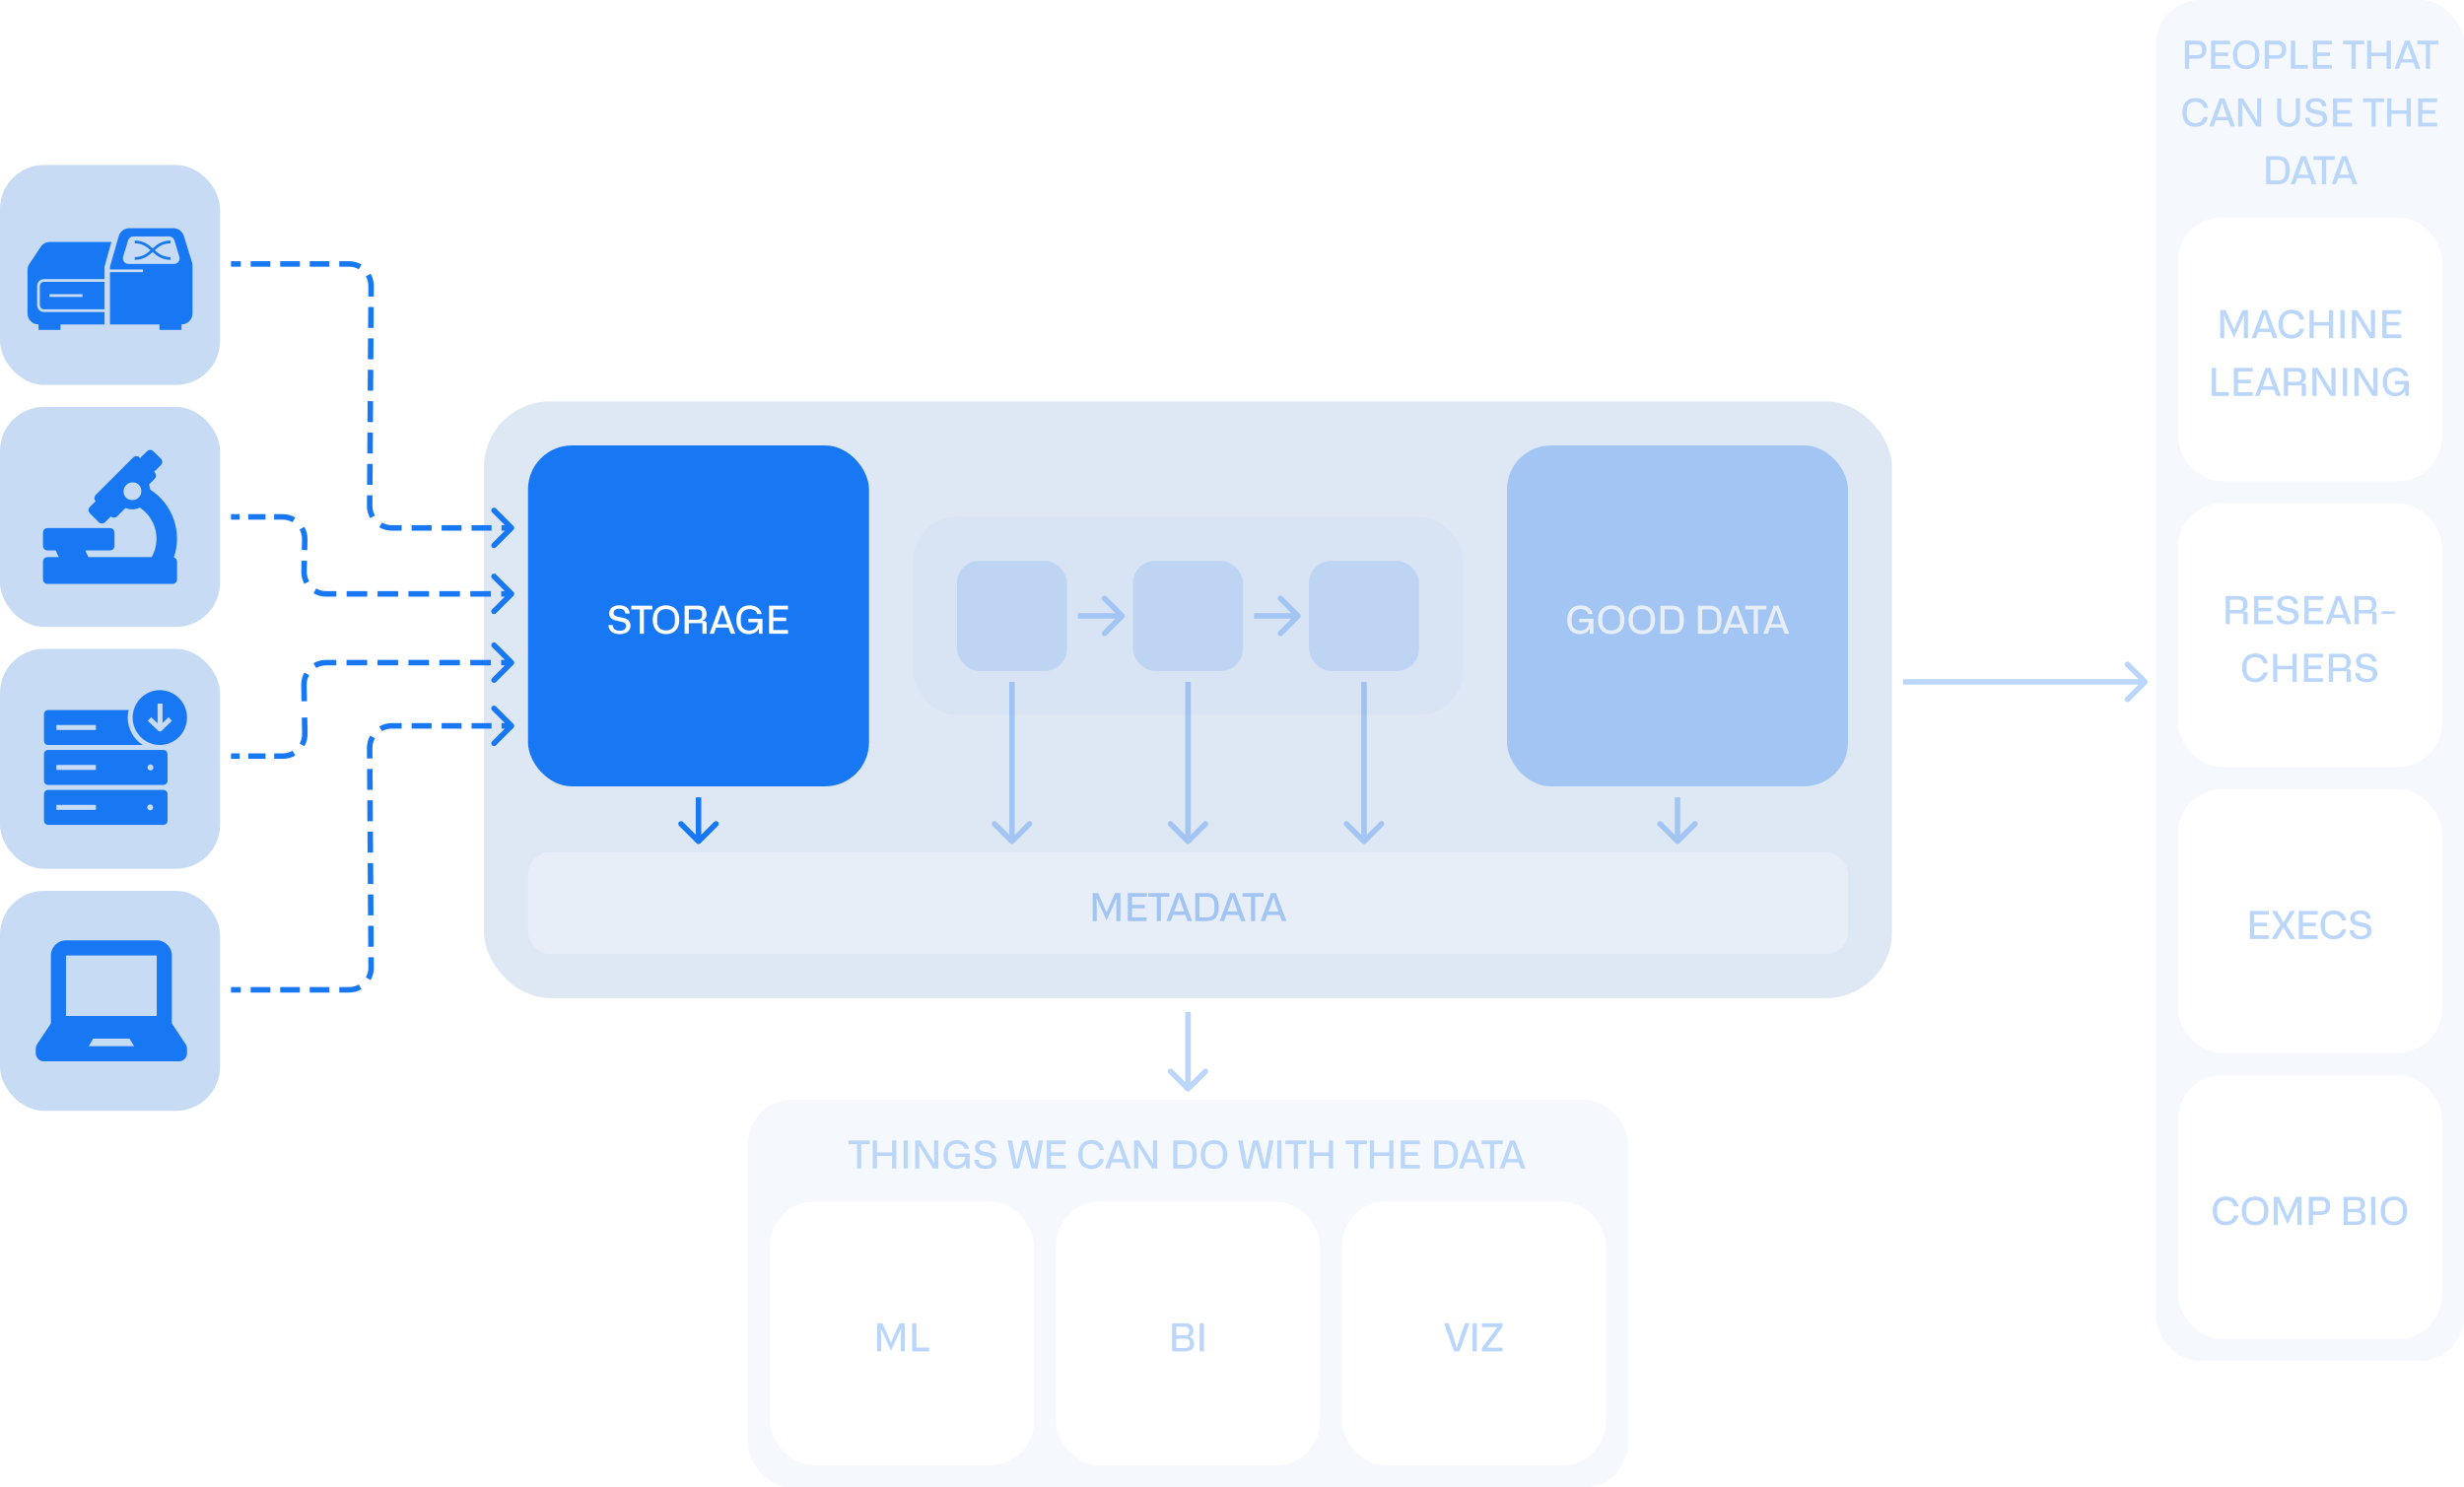 <svg width="896" height="541" viewBox="0 0 896 541" fill="none" xmlns="http://www.w3.org/2000/svg">
<rect width="896" height="541" fill="white"/>
<rect x="176" y="146" width="512" height="217" rx="24" fill="#DEE7F4"/>
<rect x="192" y="162" width="124" height="124" rx="16" fill="#1877F2"/>
<path d="M222.838 227.336C222.88 228.722 223.888 229.408 225.386 229.408C226.772 229.408 227.668 228.778 227.668 227.686C227.668 226.496 226.604 226.286 226.142 226.174L224.392 225.782C223.482 225.586 221.522 225.166 221.522 223.08C221.522 221.26 222.992 220.154 225.19 220.154C227.402 220.154 228.914 221.26 228.956 223.136H227.388C227.318 221.974 226.464 221.386 225.176 221.386C223.86 221.386 223.118 221.988 223.118 222.884C223.118 223.962 224.224 224.2 224.84 224.34L226.688 224.732C228.55 225.138 229.278 226.174 229.278 227.518C229.278 229.52 227.682 230.64 225.316 230.64C222.628 230.64 221.256 229.156 221.27 227.336H222.838ZM237.229 220.294V221.652H234.149V230.5H232.637V221.652H229.557V220.294H237.229ZM237.361 225.418C237.361 222.114 239.181 220.168 242.191 220.168C245.201 220.168 247.007 222.114 247.007 225.418C247.007 228.694 245.229 230.64 242.191 230.64C239.153 230.64 237.361 228.694 237.361 225.418ZM238.971 226.118C238.971 228.134 240.259 229.282 242.191 229.282C244.249 229.282 245.411 228.008 245.411 226.118V224.676C245.411 222.66 244.109 221.526 242.191 221.526C240.133 221.526 238.971 222.786 238.971 224.676V226.118ZM248.945 230.5V220.294H253.929C255.959 220.294 256.925 221.484 256.925 223.318C256.925 224.55 256.323 225.432 255.427 225.754V225.852H255.945C256.715 225.852 256.953 226.286 256.953 226.944V230.5H255.413V226.65H250.471V230.5H248.945ZM250.471 225.376H253.593C254.699 225.376 255.301 224.788 255.301 223.92V223.066C255.301 222.086 254.629 221.624 253.593 221.624H250.471V225.376ZM265.749 230.5L264.937 228.26H260.415L259.603 230.5H258.021L261.801 220.294H263.565L267.401 230.5H265.749ZM260.863 227.028H264.489L263.915 225.432L262.739 221.862H262.669L261.451 225.432L260.863 227.028ZM267.768 225.488C267.768 222.016 269.77 220.168 272.584 220.168C274.894 220.168 276.644 221.442 276.966 223.332H275.384C275.132 222.24 274.054 221.526 272.626 221.526C270.708 221.526 269.378 222.772 269.378 224.676V226.272C269.378 228.064 270.61 229.338 272.486 229.338C274.264 229.338 275.524 228.148 275.566 226.314H272.122V225.04H277.26V230.5H276.014L275.874 228.82H275.776C275.076 230.052 273.76 230.64 272.248 230.64C269.42 230.64 267.768 228.638 267.768 225.488ZM279.666 230.5V220.294H286.554V221.652H281.192V224.592H285.882V225.88H281.192V229.142H286.554V230.5H279.666Z" fill="white"/>
<g opacity="0.3">
<rect x="332" y="188" width="200" height="72" rx="16" fill="#C8DBF4"/>
<rect x="348" y="204" width="40" height="40" rx="8" fill="#70A9F3"/>
<path d="M408.707 224.707C409.098 224.317 409.098 223.683 408.707 223.293L402.343 216.929C401.953 216.538 401.319 216.538 400.929 216.929C400.538 217.319 400.538 217.953 400.929 218.343L406.586 224L400.929 229.657C400.538 230.047 400.538 230.681 400.929 231.071C401.319 231.462 401.953 231.462 402.343 231.071L408.707 224.707ZM392 224L392 225L408 225L408 224L408 223L392 223L392 224Z" fill="#1877F2"/>
<rect x="412" y="204" width="40" height="40" rx="8" fill="#70A9F3"/>
<path d="M472.707 224.707C473.098 224.317 473.098 223.683 472.707 223.293L466.343 216.929C465.953 216.538 465.319 216.538 464.929 216.929C464.538 217.319 464.538 217.953 464.929 218.343L470.586 224L464.929 229.657C464.538 230.047 464.538 230.681 464.929 231.071C465.319 231.462 465.953 231.462 466.343 231.071L472.707 224.707ZM456 224L456 225L472 225L472 224L472 223L456 223L456 224Z" fill="#1877F2"/>
<rect x="476" y="204" width="40" height="40" rx="8" fill="#70A9F3"/>
</g>
<g opacity="0.3">
<rect x="548" y="162" width="124" height="124" rx="16" fill="#1877F2"/>
<path d="M569.928 225.488C569.928 222.016 571.93 220.168 574.744 220.168C577.054 220.168 578.804 221.442 579.126 223.332H577.544C577.292 222.24 576.214 221.526 574.786 221.526C572.868 221.526 571.538 222.772 571.538 224.676V226.272C571.538 228.064 572.77 229.338 574.646 229.338C576.424 229.338 577.684 228.148 577.726 226.314H574.282V225.04H579.42V230.5H578.174L578.034 228.82H577.936C577.236 230.052 575.92 230.64 574.408 230.64C571.58 230.64 569.928 228.638 569.928 225.488ZM581.084 225.418C581.084 222.114 582.904 220.168 585.914 220.168C588.924 220.168 590.73 222.114 590.73 225.418C590.73 228.694 588.952 230.64 585.914 230.64C582.876 230.64 581.084 228.694 581.084 225.418ZM582.694 226.118C582.694 228.134 583.982 229.282 585.914 229.282C587.972 229.282 589.134 228.008 589.134 226.118V224.676C589.134 222.66 587.832 221.526 585.914 221.526C583.856 221.526 582.694 222.786 582.694 224.676V226.118ZM592.199 225.418C592.199 222.114 594.019 220.168 597.029 220.168C600.039 220.168 601.845 222.114 601.845 225.418C601.845 228.694 600.067 230.64 597.029 230.64C593.991 230.64 592.199 228.694 592.199 225.418ZM593.809 226.118C593.809 228.134 595.097 229.282 597.029 229.282C599.087 229.282 600.249 228.008 600.249 226.118V224.676C600.249 222.66 598.947 221.526 597.029 221.526C594.971 221.526 593.809 222.786 593.809 224.676V226.118ZM603.783 230.5V220.294H607.983C611.147 220.294 612.337 222.17 612.337 225.404C612.337 228.694 611.077 230.5 607.983 230.5H603.783ZM605.309 229.142H607.955C609.887 229.142 610.741 228.274 610.741 226.258V224.55C610.741 222.422 609.747 221.652 607.955 221.652H605.309V229.142ZM617.441 230.5V220.294H621.641C624.805 220.294 625.995 222.17 625.995 225.404C625.995 228.694 624.735 230.5 621.641 230.5H617.441ZM618.967 229.142H621.613C623.545 229.142 624.399 228.274 624.399 226.258V224.55C624.399 222.422 623.405 221.652 621.613 221.652H618.967V229.142ZM634.081 230.5L633.269 228.26H628.747L627.935 230.5H626.353L630.133 220.294H631.897L635.733 230.5H634.081ZM629.195 227.028H632.821L632.247 225.432L631.071 221.862H631.001L629.783 225.432L629.195 227.028ZM642.324 220.294V221.652H639.244V230.5H637.732V221.652H634.652V220.294H642.324ZM648.956 230.5L648.144 228.26H643.622L642.81 230.5H641.228L645.008 220.294H646.772L650.608 230.5H648.956ZM644.07 227.028H647.696L647.122 225.432L645.946 221.862H645.876L644.658 225.432L644.07 227.028Z" fill="white"/>
</g>
<g opacity="0.3">
<path d="M367.293 306.707C367.683 307.098 368.317 307.098 368.707 306.707L375.071 300.343C375.462 299.953 375.462 299.319 375.071 298.929C374.681 298.538 374.047 298.538 373.657 298.929L368 304.586L362.343 298.929C361.953 298.538 361.319 298.538 360.929 298.929C360.538 299.319 360.538 299.953 360.929 300.343L367.293 306.707ZM368 248L367 248L367 306L368 306L369 306L369 248L368 248Z" fill="#1877F2"/>
</g>
<path d="M253.293 306.707C253.683 307.098 254.317 307.098 254.707 306.707L261.071 300.343C261.462 299.953 261.462 299.319 261.071 298.929C260.681 298.538 260.047 298.538 259.657 298.929L254 304.586L248.343 298.929C247.953 298.538 247.319 298.538 246.929 298.929C246.538 299.319 246.538 299.953 246.929 300.343L253.293 306.707ZM254 290L253 290L253 306L254 306L255 306L255 290L254 290Z" fill="#1877F2"/>
<g opacity="0.3">
<path d="M609.293 306.707C609.683 307.098 610.317 307.098 610.707 306.707L617.071 300.343C617.462 299.953 617.462 299.319 617.071 298.929C616.681 298.538 616.047 298.538 615.657 298.929L610 304.586L604.343 298.929C603.953 298.538 603.319 298.538 602.929 298.929C602.538 299.319 602.538 299.953 602.929 300.343L609.293 306.707ZM610 290L609 290L609 306L610 306L611 306L611 290L610 290Z" fill="#1877F2"/>
</g>
<g opacity="0.3">
<path d="M431.293 306.707C431.683 307.098 432.317 307.098 432.707 306.707L439.071 300.343C439.462 299.953 439.462 299.319 439.071 298.929C438.681 298.538 438.047 298.538 437.657 298.929L432 304.586L426.343 298.929C425.953 298.538 425.319 298.538 424.929 298.929C424.538 299.319 424.538 299.953 424.929 300.343L431.293 306.707ZM432 248L431 248L431 306L432 306L433 306L433 248L432 248Z" fill="#1877F2"/>
</g>
<g opacity="0.3">
<path d="M495.293 306.707C495.683 307.098 496.317 307.098 496.707 306.707L503.071 300.343C503.462 299.953 503.462 299.319 503.071 298.929C502.681 298.538 502.047 298.538 501.657 298.929L496 304.586L490.343 298.929C489.953 298.538 489.319 298.538 488.929 298.929C488.538 299.319 488.538 299.953 488.929 300.343L495.293 306.707ZM496 248L495 248L495 306L496 306L497 306L497 248L496 248Z" fill="#1877F2"/>
</g>
<g opacity="0.3">
<rect x="192" y="310" width="480" height="37" rx="8" fill="white"/>
<path d="M397.33 335V324.794H399.318L402.342 331.738H402.426L405.464 324.794H407.438V335H405.954V329.792L406.066 326.838H405.982L402.398 334.818L398.8 326.838H398.702L398.828 329.806V335H397.33ZM410.1 335V324.794H416.988V326.152H411.626V329.092H416.316V330.38H411.626V333.642H416.988V335H410.1ZM425.235 324.794V326.152H422.155V335H420.643V326.152H417.563V324.794H425.235ZM431.866 335L431.054 332.76H426.532L425.72 335H424.138L427.918 324.794H429.682L433.518 335H431.866ZM426.98 331.528H430.606L430.032 329.932L428.856 326.362H428.786L427.568 329.932L426.98 331.528ZM434.627 335V324.794H438.827C441.991 324.794 443.181 326.67 443.181 329.904C443.181 333.194 441.921 335 438.827 335H434.627ZM436.153 333.642H438.799C440.731 333.642 441.585 332.774 441.585 330.758V329.05C441.585 326.922 440.591 326.152 438.799 326.152H436.153V333.642ZM451.266 335L450.454 332.76H445.932L445.12 335H443.538L447.318 324.794H449.082L452.918 335H451.266ZM446.38 331.528H450.006L449.432 329.932L448.256 326.362H448.186L446.968 329.932L446.38 331.528ZM459.51 324.794V326.152H456.43V335H454.918V326.152H451.838V324.794H459.51ZM466.141 335L465.329 332.76H460.807L459.995 335H458.413L462.193 324.794H463.957L467.793 335H466.141ZM461.255 331.528H464.881L464.307 329.932L463.131 326.362H463.061L461.843 329.932L461.255 331.528Z" fill="#1877F2"/>
</g>
<g opacity="0.3">
<path d="M780.707 248.707C781.098 248.317 781.098 247.683 780.707 247.293L774.343 240.929C773.953 240.538 773.319 240.538 772.929 240.929C772.538 241.319 772.538 241.953 772.929 242.343L778.586 248L772.929 253.657C772.538 254.047 772.538 254.681 772.929 255.071C773.319 255.462 773.953 255.462 774.343 255.071L780.707 248.707ZM692 248L692 249L780 249L780 248L780 247L692 247L692 248Z" fill="#1877F2"/>
</g>
<g opacity="0.3">
<path d="M431.293 396.707C431.683 397.098 432.317 397.098 432.707 396.707L439.071 390.343C439.462 389.953 439.462 389.319 439.071 388.929C438.681 388.538 438.047 388.538 437.657 388.929L432 394.586L426.343 388.929C425.953 388.538 425.319 388.538 424.929 388.929C424.538 389.319 424.538 389.953 424.929 390.343L431.293 396.707ZM432 368L431 368L431 396L432 396L433 396L433 368L432 368Z" fill="#1877F2"/>
</g>
<g opacity="0.3">
<rect x="784" width="112" height="495" rx="16" fill="#DEE7F4"/>
<path d="M794.531 25V14.794H799.053C801.251 14.794 802.315 16.068 802.315 18.084C802.315 20.142 801.181 21.374 799.053 21.374H796.057V25H794.531ZM796.057 20.072H798.941C800.089 20.072 800.705 19.442 800.705 18.56V17.594C800.705 16.684 800.047 16.194 799.067 16.194H796.057V20.072ZM804.033 25V14.794H810.921V16.152H805.559V19.092H810.249V20.38H805.559V23.642H810.921V25H804.033ZM811.973 19.918C811.973 16.614 813.793 14.668 816.803 14.668C819.813 14.668 821.619 16.614 821.619 19.918C821.619 23.194 819.841 25.14 816.803 25.14C813.765 25.14 811.973 23.194 811.973 19.918ZM813.583 20.618C813.583 22.634 814.871 23.782 816.803 23.782C818.861 23.782 820.023 22.508 820.023 20.618V19.176C820.023 17.16 818.721 16.026 816.803 16.026C814.745 16.026 813.583 17.286 813.583 19.176V20.618ZM823.557 25V14.794H828.079C830.277 14.794 831.341 16.068 831.341 18.084C831.341 20.142 830.207 21.374 828.079 21.374H825.083V25H823.557ZM825.083 20.072H827.967C829.115 20.072 829.731 19.442 829.731 18.56V17.594C829.731 16.684 829.073 16.194 828.093 16.194H825.083V20.072ZM833.059 25V14.794H834.585V23.628H839.233V25H833.059ZM841.07 25V14.794H847.958V16.152H842.596V19.092H847.286V20.38H842.596V23.642H847.958V25H841.07ZM859.692 14.794V16.152H856.612V25H855.1V16.152H852.02V14.794H859.692ZM860.799 25V14.794H862.325V19.148H867.855V14.794H869.381V25H867.855V20.422H862.325V25H860.799ZM878.477 25L877.665 22.76H873.143L872.331 25H870.749L874.529 14.794H876.293L880.129 25H878.477ZM873.591 21.528H877.217L876.643 19.932L875.467 16.362H875.397L874.179 19.932L873.591 21.528ZM886.721 14.794V16.152H883.641V25H882.129V16.152H879.049V14.794H886.721ZM798.281 46.14C795.341 46.14 793.591 44.208 793.591 40.918C793.591 37.628 795.341 35.654 798.393 35.654C800.941 35.654 802.635 37.096 802.887 39.266H801.305C801.053 37.95 800.031 37.026 798.351 37.026C796.447 37.026 795.201 38.202 795.201 40.106V41.772C795.201 43.522 796.433 44.782 798.309 44.782C799.849 44.782 800.983 43.9 801.305 42.528H802.887C802.551 44.74 800.801 46.14 798.281 46.14ZM811.095 46L810.283 43.76H805.761L804.949 46H803.367L807.147 35.794H808.911L812.747 46H811.095ZM806.209 42.528H809.835L809.261 40.932L808.085 37.362H808.015L806.797 40.932L806.209 42.528ZM813.856 46V35.794H815.704L820.786 43.998H820.856L820.758 40.946V35.794H822.27V46H820.422L815.354 37.796H815.284L815.382 40.736V46H813.856ZM828.032 42.192V35.794H829.544V42.066C829.544 43.76 830.58 44.74 832.204 44.74C833.814 44.74 834.864 43.788 834.864 42.066V35.794H836.376V42.192C836.376 44.6 834.766 46.14 832.19 46.14C829.488 46.14 828.032 44.544 828.032 42.192ZM839.812 42.836C839.854 44.222 840.862 44.908 842.36 44.908C843.746 44.908 844.642 44.278 844.642 43.186C844.642 41.996 843.578 41.786 843.116 41.674L841.366 41.282C840.456 41.086 838.496 40.666 838.496 38.58C838.496 36.76 839.966 35.654 842.164 35.654C844.376 35.654 845.888 36.76 845.93 38.636H844.362C844.292 37.474 843.438 36.886 842.15 36.886C840.834 36.886 840.092 37.488 840.092 38.384C840.092 39.462 841.198 39.7 841.814 39.84L843.662 40.232C845.524 40.638 846.252 41.674 846.252 43.018C846.252 45.02 844.656 46.14 842.29 46.14C839.602 46.14 838.23 44.656 838.244 42.836H839.812ZM848.351 46V35.794H855.239V37.152H849.877V40.092H854.567V41.38H849.877V44.642H855.239V46H848.351ZM866.972 35.794V37.152H863.892V46H862.38V37.152H859.3V35.794H866.972ZM868.079 46V35.794H869.605V40.148H875.135V35.794H876.661V46H875.135V41.422H869.605V46H868.079ZM879.317 46V35.794H886.205V37.152H880.843V40.092H885.533V41.38H880.843V44.642H886.205V46H879.317ZM824.056 67V56.794H828.256C831.42 56.794 832.61 58.67 832.61 61.904C832.61 65.194 831.35 67 828.256 67H824.056ZM825.582 65.642H828.228C830.16 65.642 831.014 64.774 831.014 62.758V61.05C831.014 58.922 830.02 58.152 828.228 58.152H825.582V65.642ZM840.695 67L839.883 64.76H835.361L834.549 67H832.967L836.747 56.794H838.511L842.347 67H840.695ZM835.809 63.528H839.435L838.861 61.932L837.685 58.362H837.615L836.397 61.932L835.809 63.528ZM848.939 56.794V58.152H845.859V67H844.347V58.152H841.267V56.794H848.939ZM855.57 67L854.758 64.76H850.236L849.424 67H847.842L851.622 56.794H853.386L857.222 67H855.57ZM850.684 63.528H854.31L853.736 61.932L852.56 58.362H852.49L851.272 61.932L850.684 63.528Z" fill="#1877F2"/>
<rect x="792" y="79" width="96" height="96" rx="16" fill="white"/>
<path d="M807.328 123V112.794H809.316L812.34 119.738H812.424L815.462 112.794H817.436V123H815.952V117.792L816.064 114.838H815.98L812.396 122.818L808.798 114.838H808.7L808.826 117.806V123H807.328ZM826.538 123L825.726 120.76H821.204L820.392 123H818.81L822.59 112.794H824.354L828.19 123H826.538ZM821.652 119.528H825.278L824.704 117.932L823.528 114.362H823.458L822.24 117.932L821.652 119.528ZM833.247 123.14C830.307 123.14 828.557 121.208 828.557 117.918C828.557 114.628 830.307 112.654 833.359 112.654C835.907 112.654 837.601 114.096 837.853 116.266H836.271C836.019 114.95 834.997 114.026 833.317 114.026C831.413 114.026 830.167 115.202 830.167 117.106V118.772C830.167 120.522 831.399 121.782 833.275 121.782C834.815 121.782 835.949 120.9 836.271 119.528H837.853C837.517 121.74 835.767 123.14 833.247 123.14ZM839.826 123V112.794H841.352V117.148H846.882V112.794H848.408V123H846.882V118.422H841.352V123H839.826ZM852.59 123H851.064V112.794H852.59V123ZM855.248 123V112.794H857.096L862.178 120.998H862.248L862.15 117.946V112.794H863.662V123H861.814L856.746 114.796H856.676L856.774 117.736V123H855.248ZM866.322 123V112.794H873.21V114.152H867.848V117.092H872.538V118.38H867.848V121.642H873.21V123H866.322ZM804.293 144V133.794H805.819V142.628H810.467V144H804.293ZM812.305 144V133.794H819.193V135.152H813.831V138.092H818.521V139.38H813.831V142.642H819.193V144H812.305ZM827.754 144L826.942 141.76H822.42L821.608 144H820.026L823.806 133.794H825.57L829.406 144H827.754ZM822.868 140.528H826.494L825.92 138.932L824.744 135.362H824.674L823.456 138.932L822.868 140.528ZM830.516 144V133.794H835.5C837.53 133.794 838.496 134.984 838.496 136.818C838.496 138.05 837.894 138.932 836.998 139.254V139.352H837.516C838.286 139.352 838.524 139.786 838.524 140.444V144H836.984V140.15H832.042V144H830.516ZM832.042 138.876H835.164C836.27 138.876 836.872 138.288 836.872 137.42V136.566C836.872 135.586 836.2 135.124 835.164 135.124H832.042V138.876ZM840.879 144V133.794H842.727L847.809 141.998H847.879L847.781 138.946V133.794H849.293V144H847.445L842.377 135.796H842.307L842.405 138.736V144H840.879ZM853.479 144H851.953V133.794H853.479V144ZM856.137 144V133.794H857.985L863.067 141.998H863.137L863.039 138.946V133.794H864.551V144H862.703L857.635 135.796H857.565L857.663 138.736V144H856.137ZM866.469 138.988C866.469 135.516 868.471 133.668 871.285 133.668C873.595 133.668 875.345 134.942 875.667 136.832H874.085C873.833 135.74 872.755 135.026 871.327 135.026C869.409 135.026 868.079 136.272 868.079 138.176V139.772C868.079 141.564 869.311 142.838 871.187 142.838C872.965 142.838 874.225 141.648 874.267 139.814H870.823V138.54H875.961V144H874.715L874.575 142.32H874.477C873.777 143.552 872.461 144.14 870.949 144.14C868.121 144.14 866.469 142.138 866.469 138.988Z" fill="#1877F2"/>
<rect x="792" y="183" width="96" height="96" rx="16" fill="white"/>
<path d="M809.338 227V216.794H814.322C816.352 216.794 817.318 217.984 817.318 219.818C817.318 221.05 816.716 221.932 815.82 222.254V222.352H816.338C817.108 222.352 817.346 222.786 817.346 223.444V227H815.806V223.15H810.864V227H809.338ZM810.864 221.876H813.986C815.092 221.876 815.694 221.288 815.694 220.42V219.566C815.694 218.586 815.022 218.124 813.986 218.124H810.864V221.876ZM819.701 227V216.794H826.589V218.152H821.227V221.092H825.917V222.38H821.227V225.642H826.589V227H819.701ZM829.428 223.836C829.47 225.222 830.478 225.908 831.976 225.908C833.362 225.908 834.258 225.278 834.258 224.186C834.258 222.996 833.194 222.786 832.732 222.674L830.982 222.282C830.072 222.086 828.112 221.666 828.112 219.58C828.112 217.76 829.582 216.654 831.78 216.654C833.992 216.654 835.504 217.76 835.546 219.636H833.978C833.908 218.474 833.054 217.886 831.766 217.886C830.45 217.886 829.708 218.488 829.708 219.384C829.708 220.462 830.814 220.7 831.43 220.84L833.278 221.232C835.14 221.638 835.868 222.674 835.868 224.018C835.868 226.02 834.272 227.14 831.906 227.14C829.218 227.14 827.846 225.656 827.86 223.836H829.428ZM837.967 227V216.794H844.855V218.152H839.493V221.092H844.183V222.38H839.493V225.642H844.855V227H837.967ZM853.416 227L852.604 224.76H848.082L847.27 227H845.688L849.468 216.794H851.232L855.068 227H853.416ZM848.53 223.528H852.156L851.582 221.932L850.406 218.362H850.336L849.118 221.932L848.53 223.528ZM856.178 227V216.794H861.162C863.192 216.794 864.158 217.984 864.158 219.818C864.158 221.05 863.556 221.932 862.66 222.254V222.352H863.178C863.948 222.352 864.186 222.786 864.186 223.444V227H862.646V223.15H857.704V227H856.178ZM857.704 221.876H860.826C861.932 221.876 862.534 221.288 862.534 220.42V219.566C862.534 218.586 861.862 218.124 860.826 218.124H857.704V221.876ZM866.051 223.248V222.338H870.867V223.248H866.051ZM820.012 248.14C817.072 248.14 815.322 246.208 815.322 242.918C815.322 239.628 817.072 237.654 820.124 237.654C822.672 237.654 824.366 239.096 824.618 241.266H823.036C822.784 239.95 821.762 239.026 820.082 239.026C818.178 239.026 816.932 240.202 816.932 242.106V243.772C816.932 245.522 818.164 246.782 820.04 246.782C821.58 246.782 822.714 245.9 823.036 244.528H824.618C824.282 246.74 822.532 248.14 820.012 248.14ZM826.592 248V237.794H828.118V242.148H833.648V237.794H835.174V248H833.648V243.422H828.118V248H826.592ZM837.83 248V237.794H844.718V239.152H839.356V242.092H844.046V243.38H839.356V246.642H844.718V248H837.83ZM846.84 248V237.794H851.824C853.854 237.794 854.82 238.984 854.82 240.818C854.82 242.05 854.218 242.932 853.322 243.254V243.352H853.84C854.61 243.352 854.848 243.786 854.848 244.444V248H853.308V244.15H848.366V248H846.84ZM848.366 242.876H851.488C852.594 242.876 853.196 242.288 853.196 241.42V240.566C853.196 239.586 852.524 239.124 851.488 239.124H848.366V242.876ZM858.057 244.836C858.099 246.222 859.107 246.908 860.605 246.908C861.991 246.908 862.887 246.278 862.887 245.186C862.887 243.996 861.823 243.786 861.361 243.674L859.611 243.282C858.701 243.086 856.741 242.666 856.741 240.58C856.741 238.76 858.211 237.654 860.409 237.654C862.621 237.654 864.133 238.76 864.175 240.636H862.607C862.537 239.474 861.683 238.886 860.395 238.886C859.079 238.886 858.337 239.488 858.337 240.384C858.337 241.462 859.443 241.7 860.059 241.84L861.907 242.232C863.769 242.638 864.497 243.674 864.497 245.018C864.497 247.02 862.901 248.14 860.535 248.14C857.847 248.14 856.475 246.656 856.489 244.836H858.057Z" fill="#1877F2"/>
<rect x="792" y="287" width="96" height="96" rx="16" fill="white"/>
<path d="M818.149 341.5V331.294H825.037V332.652H819.675V335.592H824.365V336.88H819.675V340.142H825.037V341.5H818.149ZM826.025 341.5L829.203 336.348L826.081 331.294H827.887L829.133 333.38L830.295 335.438H830.393L831.611 333.31L832.801 331.294H834.593L831.443 336.39L834.607 341.5H832.801L831.667 339.666L830.365 337.412H830.281L828.895 339.75L827.817 341.5H826.025ZM835.909 341.5V331.294H842.797V332.652H837.435V335.592H842.125V336.88H837.435V340.142H842.797V341.5H835.909ZM848.539 341.64C845.599 341.64 843.849 339.708 843.849 336.418C843.849 333.128 845.599 331.154 848.651 331.154C851.199 331.154 852.893 332.596 853.145 334.766H851.563C851.311 333.45 850.289 332.526 848.609 332.526C846.705 332.526 845.459 333.702 845.459 335.606V337.272C845.459 339.022 846.691 340.282 848.567 340.282C850.107 340.282 851.241 339.4 851.563 338.028H853.145C852.809 340.24 851.059 341.64 848.539 341.64ZM855.972 338.336C856.014 339.722 857.022 340.408 858.52 340.408C859.906 340.408 860.802 339.778 860.802 338.686C860.802 337.496 859.738 337.286 859.276 337.174L857.526 336.782C856.616 336.586 854.656 336.166 854.656 334.08C854.656 332.26 856.126 331.154 858.324 331.154C860.536 331.154 862.048 332.26 862.09 334.136H860.522C860.452 332.974 859.598 332.386 858.31 332.386C856.994 332.386 856.252 332.988 856.252 333.884C856.252 334.962 857.358 335.2 857.974 335.34L859.822 335.732C861.684 336.138 862.412 337.174 862.412 338.518C862.412 340.52 860.816 341.64 858.45 341.64C855.762 341.64 854.39 340.156 854.404 338.336H855.972Z" fill="#1877F2"/>
<rect x="792" y="391" width="96" height="96" rx="16" fill="white"/>
<path d="M809.321 445.64C806.381 445.64 804.631 443.708 804.631 440.418C804.631 437.128 806.381 435.154 809.433 435.154C811.981 435.154 813.675 436.596 813.927 438.766H812.345C812.093 437.45 811.071 436.526 809.391 436.526C807.487 436.526 806.241 437.702 806.241 439.606V441.272C806.241 443.022 807.473 444.282 809.349 444.282C810.889 444.282 812.023 443.4 812.345 442.028H813.927C813.591 444.24 811.841 445.64 809.321 445.64ZM815.199 440.418C815.199 437.114 817.019 435.168 820.029 435.168C823.039 435.168 824.845 437.114 824.845 440.418C824.845 443.694 823.067 445.64 820.029 445.64C816.991 445.64 815.199 443.694 815.199 440.418ZM816.809 441.118C816.809 443.134 818.097 444.282 820.029 444.282C822.087 444.282 823.249 443.008 823.249 441.118V439.676C823.249 437.66 821.947 436.526 820.029 436.526C817.971 436.526 816.809 437.786 816.809 439.676V441.118ZM826.783 445.5V435.294H828.771L831.795 442.238H831.879L834.917 435.294H836.891V445.5H835.407V440.292L835.519 437.338H835.435L831.851 445.318L828.253 437.338H828.155L828.281 440.306V445.5H826.783ZM839.553 445.5V435.294H844.075C846.273 435.294 847.337 436.568 847.337 438.584C847.337 440.642 846.203 441.874 844.075 441.874H841.079V445.5H839.553ZM841.079 440.572H843.963C845.111 440.572 845.727 439.942 845.727 439.06V438.094C845.727 437.184 845.069 436.694 844.089 436.694H841.079V440.572ZM852.24 445.5V435.294H857.168C859.03 435.294 859.982 436.33 859.982 437.884C859.982 438.976 859.464 439.816 858.526 440.18V440.292C859.702 440.586 860.248 441.524 860.248 442.77C860.248 444.408 859.086 445.5 857.098 445.5H852.24ZM853.738 439.69H856.986C857.882 439.69 858.414 439.2 858.414 438.43V437.758C858.414 437.002 857.896 436.526 856.972 436.526H853.738V439.69ZM853.738 444.268H856.902C857.98 444.268 858.638 443.75 858.638 442.952V442.266C858.638 441.356 858.036 440.908 857.084 440.908H853.738V444.268ZM863.788 445.5H862.262V435.294H863.788V445.5ZM865.703 440.418C865.703 437.114 867.523 435.168 870.533 435.168C873.543 435.168 875.349 437.114 875.349 440.418C875.349 443.694 873.571 445.64 870.533 445.64C867.495 445.64 865.703 443.694 865.703 440.418ZM867.313 441.118C867.313 443.134 868.601 444.282 870.533 444.282C872.591 444.282 873.753 443.008 873.753 441.118V439.676C873.753 437.66 872.451 436.526 870.533 436.526C868.475 436.526 867.313 437.786 867.313 439.676V441.118Z" fill="#1877F2"/>
</g>
<g opacity="0.3">
<rect x="272" y="400" width="320" height="141" rx="16" fill="#DEE7F4"/>
<path d="M316.256 414.794V416.152H313.176V425H311.664V416.152H308.584V414.794H316.256ZM317.363 425V414.794H318.889V419.148H324.419V414.794H325.945V425H324.419V420.422H318.889V425H317.363ZM330.127 425H328.601V414.794H330.127V425ZM332.785 425V414.794H334.633L339.715 422.998H339.785L339.687 419.946V414.794H341.199V425H339.351L334.283 416.796H334.213L334.311 419.736V425H332.785ZM343.117 419.988C343.117 416.516 345.119 414.668 347.933 414.668C350.243 414.668 351.993 415.942 352.315 417.832H350.733C350.481 416.74 349.403 416.026 347.975 416.026C346.057 416.026 344.727 417.272 344.727 419.176V420.772C344.727 422.564 345.959 423.838 347.835 423.838C349.613 423.838 350.873 422.648 350.915 420.814H347.471V419.54H352.609V425H351.363L351.223 423.32H351.125C350.425 424.552 349.109 425.14 347.597 425.14C344.769 425.14 343.117 423.138 343.117 419.988ZM355.87 421.836C355.912 423.222 356.92 423.908 358.418 423.908C359.804 423.908 360.7 423.278 360.7 422.186C360.7 420.996 359.636 420.786 359.174 420.674L357.424 420.282C356.514 420.086 354.554 419.666 354.554 417.58C354.554 415.76 356.024 414.654 358.222 414.654C360.434 414.654 361.946 415.76 361.988 417.636H360.42C360.35 416.474 359.496 415.886 358.208 415.886C356.892 415.886 356.15 416.488 356.15 417.384C356.15 418.462 357.256 418.7 357.872 418.84L359.72 419.232C361.582 419.638 362.31 420.674 362.31 422.018C362.31 424.02 360.714 425.14 358.348 425.14C355.66 425.14 354.288 423.656 354.302 421.836H355.87ZM366.404 414.794H368.056L369.176 420.632L369.61 423.32H369.708L371.864 414.794H373.866L376.05 423.334H376.134L376.568 420.646L377.674 414.794H379.312L377.226 425H375.112L372.914 416.586H372.83L370.604 425H368.49L366.404 414.794ZM380.65 425V414.794H387.538V416.152H382.176V419.092H386.866V420.38H382.176V423.642H387.538V425H380.65ZM396.794 425.14C393.854 425.14 392.104 423.208 392.104 419.918C392.104 416.628 393.854 414.654 396.906 414.654C399.454 414.654 401.148 416.096 401.4 418.266H399.818C399.566 416.95 398.544 416.026 396.864 416.026C394.96 416.026 393.714 417.202 393.714 419.106V420.772C393.714 422.522 394.946 423.782 396.822 423.782C398.362 423.782 399.496 422.9 399.818 421.528H401.4C401.064 423.74 399.314 425.14 396.794 425.14ZM409.608 425L408.796 422.76H404.274L403.462 425H401.88L405.66 414.794H407.424L411.26 425H409.608ZM404.722 421.528H408.348L407.774 419.932L406.598 416.362H406.528L405.31 419.932L404.722 421.528ZM412.369 425V414.794H414.217L419.299 422.998H419.369L419.271 419.946V414.794H420.783V425H418.935L413.867 416.796H413.797L413.895 419.736V425H412.369ZM426.629 425V414.794H430.829C433.993 414.794 435.183 416.67 435.183 419.904C435.183 423.194 433.923 425 430.829 425H426.629ZM428.155 423.642H430.801C432.733 423.642 433.587 422.774 433.587 420.758V419.05C433.587 416.922 432.593 416.152 430.801 416.152H428.155V423.642ZM436.633 419.918C436.633 416.614 438.453 414.668 441.463 414.668C444.473 414.668 446.279 416.614 446.279 419.918C446.279 423.194 444.501 425.14 441.463 425.14C438.425 425.14 436.633 423.194 436.633 419.918ZM438.243 420.618C438.243 422.634 439.531 423.782 441.463 423.782C443.521 423.782 444.683 422.508 444.683 420.618V419.176C444.683 417.16 443.381 416.026 441.463 416.026C439.405 416.026 438.243 417.286 438.243 419.176V420.618ZM450.212 414.794H451.864L452.984 420.632L453.418 423.32H453.516L455.672 414.794H457.674L459.858 423.334H459.942L460.376 420.646L461.482 414.794H463.12L461.034 425H458.92L456.722 416.586H456.638L454.412 425H452.298L450.212 414.794ZM465.985 425H464.459V414.794H465.985V425ZM475.069 414.794V416.152H471.989V425H470.477V416.152H467.397V414.794H475.069ZM476.176 425V414.794H477.702V419.148H483.232V414.794H484.758V425H483.232V420.422H477.702V425H476.176ZM497.026 414.794V416.152H493.946V425H492.434V416.152H489.354V414.794H497.026ZM498.133 425V414.794H499.659V419.148H505.189V414.794H506.715V425H505.189V420.422H499.659V425H498.133ZM509.371 425V414.794H516.259V416.152H510.897V419.092H515.587V420.38H510.897V423.642H516.259V425H509.371ZM521.566 425V414.794H525.766C528.93 414.794 530.12 416.67 530.12 419.904C530.12 423.194 528.86 425 525.766 425H521.566ZM523.092 423.642H525.738C527.67 423.642 528.524 422.774 528.524 420.758V419.05C528.524 416.922 527.53 416.152 525.738 416.152H523.092V423.642ZM538.206 425L537.394 422.76H532.872L532.06 425H530.478L534.258 414.794H536.022L539.858 425H538.206ZM533.32 421.528H536.946L536.372 419.932L535.196 416.362H535.126L533.908 419.932L533.32 421.528ZM546.449 414.794V416.152H543.369V425H541.857V416.152H538.777V414.794H546.449ZM553.081 425L552.269 422.76H547.747L546.935 425H545.353L549.133 414.794H550.897L554.733 425H553.081ZM548.195 421.528H551.821L551.247 419.932L550.071 416.362H550.001L548.783 419.932L548.195 421.528Z" fill="#1877F2"/>
<rect x="280" y="437" width="96" height="96" rx="16" fill="white"/>
<path d="M318.939 491.5V481.294H320.927L323.951 488.238H324.035L327.073 481.294H329.047V491.5H327.563V486.292L327.675 483.338H327.591L324.007 491.318L320.409 483.338H320.311L320.437 486.306V491.5H318.939ZM331.709 491.5V481.294H333.235V490.128H337.883V491.5H331.709Z" fill="#1877F2"/>
<rect x="384" y="437" width="96" height="96" rx="16" fill="white"/>
<path d="M426.227 491.5V481.294H431.155C433.017 481.294 433.969 482.33 433.969 483.884C433.969 484.976 433.451 485.816 432.513 486.18V486.292C433.689 486.586 434.235 487.524 434.235 488.77C434.235 490.408 433.073 491.5 431.085 491.5H426.227ZM427.725 485.69H430.973C431.869 485.69 432.401 485.2 432.401 484.43V483.758C432.401 483.002 431.883 482.526 430.959 482.526H427.725V485.69ZM427.725 490.268H430.889C431.967 490.268 432.625 489.75 432.625 488.952V488.266C432.625 487.356 432.023 486.908 431.071 486.908H427.725V490.268ZM437.775 491.5H436.249V481.294H437.775V491.5Z" fill="#1877F2"/>
<rect x="488" y="437" width="96" height="96" rx="16" fill="white"/>
<path d="M528.752 491.5L525.112 481.294H526.778L528.416 485.984L529.676 490.058H529.774L531.062 485.998L532.7 481.294H534.352L530.712 491.5H528.752ZM537.017 491.5H535.491V481.294H537.017V491.5ZM546.423 481.294V482.526L540.809 490.142H546.367V491.5H538.877V490.268L544.491 482.666H538.877V481.294H546.423Z" fill="#1877F2"/>
</g>
<path d="M186.707 192.707C187.098 192.317 187.098 191.683 186.707 191.293L180.343 184.929C179.953 184.538 179.319 184.538 178.929 184.929C178.538 185.319 178.538 185.953 178.929 186.343L184.586 192L178.929 197.657C178.538 198.047 178.538 198.681 178.929 199.071C179.319 199.462 179.953 199.462 180.343 199.071L186.707 192.707ZM134.428 183.948L135.428 183.954L134.428 183.948ZM142.428 192V191V192ZM134.949 104.052L135.949 104.059L134.949 104.052ZM84 96L84 97L87.579 97L87.579 96L87.579 95L84 95L84 96ZM91.158 96L91.158 97L98.316 97L98.316 96L98.316 95L91.158 95L91.158 96ZM101.895 96L101.895 97L109.054 97L109.054 96L109.054 95L101.895 95L101.895 96ZM112.633 96L112.633 97L119.791 97L119.791 96L119.791 95L112.633 95L112.633 96ZM123.37 96L123.37 97L126.949 97L126.949 96L126.949 95L123.37 95L123.37 96ZM126.949 96L126.949 97C128.232 97 129.431 97.344 130.462 97.944L130.965 97.079L131.468 96.215C130.139 95.442 128.595 95 126.949 95L126.949 96ZM133.896 100.03L133.028 100.527C133.621 101.562 133.957 102.763 133.949 104.046L134.949 104.052L135.949 104.059C135.96 102.413 135.527 100.866 134.764 99.533L133.896 100.03ZM134.949 104.052L133.949 104.046L133.924 107.85L134.924 107.857L135.924 107.863L135.949 104.059L134.949 104.052ZM134.899 111.661L133.899 111.655L133.85 119.264L134.85 119.27L135.85 119.277L135.899 111.668L134.899 111.661ZM134.825 123.075L133.825 123.068L133.776 130.678L134.775 130.684L135.775 130.691L135.825 123.082L134.825 123.075ZM134.751 134.489L133.751 134.482L133.701 142.091L134.701 142.098L135.701 142.104L135.751 134.495L134.751 134.489ZM134.676 145.902L133.676 145.896L133.627 153.505L134.627 153.511L135.627 153.518L135.676 145.909L134.676 145.902ZM134.602 157.316L133.602 157.309L133.552 164.919L134.552 164.925L135.552 164.932L135.602 157.322L134.602 157.316ZM134.528 168.73L133.528 168.723L133.478 176.332L134.478 176.339L135.478 176.345L135.528 168.736L134.528 168.73ZM134.453 180.143L133.453 180.137L133.428 183.941L134.428 183.948L135.428 183.954L135.453 180.15L134.453 180.143ZM134.428 183.948L133.428 183.941C133.418 185.587 133.85 187.134 134.614 188.467L135.482 187.97L136.349 187.473C135.756 186.438 135.42 185.237 135.428 183.954L134.428 183.948ZM138.413 190.921L137.91 191.785C139.238 192.558 140.783 193 142.428 193L142.428 192V191C141.146 191 139.947 190.656 138.915 190.056L138.413 190.921ZM142.428 192L142.428 193L146.059 193V192L146.059 191L142.428 191V192ZM149.69 192V193L156.952 193V192V191L149.69 191V192ZM160.583 192V193L167.845 193V192V191L160.583 191L160.583 192ZM171.476 192V193L178.738 193V192L178.738 191L171.476 191L171.476 192ZM182.369 192L182.369 193L186 193V192L186 191L182.369 191V192Z" fill="#1877F2"/>
<path d="M186.707 216.707C187.098 216.317 187.098 215.683 186.707 215.293L180.343 208.929C179.953 208.538 179.319 208.538 178.929 208.929C178.538 209.319 178.538 209.953 178.929 210.343L184.586 216L178.929 221.657C178.538 222.047 178.538 222.681 178.929 223.071C179.319 223.462 179.953 223.462 180.343 223.071L186.707 216.707ZM110.559 207.821L109.559 207.799L110.559 207.821ZM118.557 216V217V216ZM102.821 188L102.821 189L102.821 188ZM84 188L84 189L87.137 189L87.137 188L87.137 187L84 187L84 188ZM90.274 188L90.274 189L96.547 189L96.547 188L96.547 187L90.274 187L90.274 188ZM99.684 188L99.684 189L102.821 189L102.821 188L102.821 187L99.684 187L99.684 188ZM102.821 188L102.821 189C104.118 189 105.328 189.351 106.366 189.962L106.873 189.101L107.38 188.239C106.043 187.452 104.484 187 102.821 187L102.821 188ZM109.809 192.103L108.936 192.591C109.524 193.642 109.848 194.86 109.819 196.156L110.819 196.179L111.819 196.201C111.856 194.538 111.439 192.969 110.682 191.615L109.809 192.103ZM110.819 196.179L109.819 196.156L109.732 200.037L110.732 200.06L111.732 200.082L111.819 196.201L110.819 196.179ZM110.645 203.94L109.646 203.918L109.559 207.799L110.559 207.821L111.558 207.844L111.645 203.963L110.645 203.94ZM110.559 207.821L109.559 207.799C109.522 209.462 109.939 211.031 110.696 212.385L111.568 211.897L112.441 211.409C111.854 210.358 111.529 209.14 111.558 207.844L110.559 207.821ZM114.505 214.899L113.997 215.761C115.334 216.548 116.893 217 118.557 217V216V215C117.26 215 116.05 214.649 115.012 214.038L114.505 214.899ZM118.557 216V217L122.304 217V216V215L118.557 215V216ZM126.05 216V217L133.544 217V216V215L126.05 215V216ZM137.291 216V217L144.785 217V216V215L137.291 215V216ZM148.531 216V217L156.025 217V216V215L148.531 215V216ZM159.772 216V217L167.266 217V216V215L159.772 215V216ZM171.013 216V217L178.506 217V216V215L171.013 215V216ZM182.253 216V217H186V216V215H182.253V216Z" fill="#1877F2"/>
<path d="M186.707 240.293C187.098 240.683 187.098 241.317 186.707 241.707L180.343 248.071C179.953 248.462 179.319 248.462 178.929 248.071C178.538 247.681 178.538 247.047 178.929 246.657L184.586 241L178.929 235.343C178.538 234.953 178.538 234.319 178.929 233.929C179.319 233.538 179.953 233.538 180.343 233.929L186.707 240.293ZM118.525 241V240V241ZM110.852 266.853L109.852 266.871L110.852 266.853ZM84 275L84 274L87.142 274L87.142 275L87.142 276L84 276L84 275ZM90.284 275L90.284 274L96.569 274L96.569 275L96.569 276L90.284 276L90.284 275ZM99.711 275L99.711 274L102.853 274L102.853 275L102.853 276L99.711 276L99.711 275ZM102.853 275L102.853 274C104.146 274 105.354 273.651 106.39 273.042L106.896 273.905L107.402 274.767C106.067 275.551 104.512 276 102.853 276L102.853 275ZM109.831 270.915L108.959 270.425C109.548 269.378 109.876 268.164 109.852 266.871L110.852 266.853L111.851 266.834C111.882 268.493 111.461 270.056 110.703 271.406L109.831 270.915ZM110.852 266.853L109.852 266.871L109.743 260.969L110.743 260.951L111.743 260.933L111.851 266.834L110.852 266.853ZM110.634 255.049L109.635 255.067L109.526 249.166L110.526 249.147L111.526 249.129L111.634 255.031L110.634 255.049ZM110.526 249.147L109.526 249.166C109.496 247.507 109.916 245.944 110.675 244.594L111.547 245.085L112.418 245.575C111.829 246.622 111.502 247.836 111.526 249.129L110.526 249.147ZM114.481 242.095L113.975 241.233C115.31 240.449 116.866 240 118.525 240V241V242C117.231 242 116.024 242.349 114.988 242.958L114.481 242.095ZM118.525 241V240H122.273V241V242H118.525V241ZM126.022 241V240L133.519 240V241V242L126.022 242V241ZM137.268 241V240L144.765 240L144.765 241V242L137.268 242V241ZM148.514 241V240L156.011 240V241V242L148.514 242V241ZM159.76 241V240L167.257 240V241L167.257 242L159.76 242V241ZM171.005 241V240L178.503 240V241V242L171.005 242V241ZM182.251 241V240H186V241V242H182.251V241Z" fill="#1877F2"/>
<path d="M186.707 263.293C187.098 263.683 187.098 264.317 186.707 264.707L180.343 271.071C179.953 271.462 179.319 271.462 178.929 271.071C178.538 270.681 178.538 270.047 178.929 269.657L184.586 264L178.929 258.343C178.538 257.953 178.538 257.319 178.929 256.929C179.319 256.538 179.953 256.538 180.343 256.929L186.707 263.293ZM134.428 272.052L135.428 272.046L134.428 272.052ZM142.428 264V265V264ZM134.949 351.948L135.949 351.941L134.949 351.948ZM84 360L84 359L87.579 359L87.579 360L87.579 361L84 361L84 360ZM91.158 360L91.158 359L98.316 359L98.316 360L98.316 361L91.158 361L91.158 360ZM101.895 360L101.895 359L109.054 359L109.054 360L109.054 361L101.895 361L101.895 360ZM112.633 360L112.633 359L119.791 359L119.791 360L119.791 361L112.633 361L112.633 360ZM123.37 360L123.37 359L126.949 359L126.949 360L126.949 361L123.37 361L123.37 360ZM126.949 360L126.949 359C128.232 359 129.431 358.656 130.462 358.056L130.965 358.921L131.468 359.785C130.139 360.558 128.595 361 126.949 361L126.949 360ZM133.896 355.97L133.028 355.473C133.621 354.438 133.957 353.237 133.949 351.954L134.949 351.948L135.949 351.941C135.96 353.587 135.527 355.134 134.764 356.467L133.896 355.97ZM134.949 351.948L133.949 351.954L133.924 348.15L134.924 348.143L135.924 348.137L135.949 351.941L134.949 351.948ZM134.899 344.339L133.899 344.345L133.85 336.736L134.85 336.73L135.85 336.723L135.899 344.332L134.899 344.339ZM134.825 332.925L133.825 332.932L133.776 325.322L134.775 325.316L135.775 325.309L135.825 332.918L134.825 332.925ZM134.751 321.511L133.751 321.518L133.701 313.909L134.701 313.902L135.701 313.896L135.751 321.505L134.751 321.511ZM134.676 310.098L133.676 310.104L133.627 302.495L134.627 302.489L135.627 302.482L135.676 310.091L134.676 310.098ZM134.602 298.684L133.602 298.691L133.552 291.081L134.552 291.075L135.552 291.068L135.602 298.678L134.602 298.684ZM134.528 287.27L133.528 287.277L133.478 279.668L134.478 279.661L135.478 279.655L135.528 287.264L134.528 287.27ZM134.453 275.857L133.453 275.863L133.428 272.059L134.428 272.052L135.428 272.046L135.453 275.85L134.453 275.857ZM134.428 272.052L133.428 272.059C133.418 270.413 133.85 268.866 134.614 267.533L135.482 268.03L136.349 268.527C135.756 269.562 135.42 270.763 135.428 272.046L134.428 272.052ZM138.413 265.079L137.91 264.215C139.238 263.442 140.783 263 142.428 263L142.428 264V265C141.146 265 139.947 265.344 138.915 265.944L138.413 265.079ZM142.428 264L142.428 263L146.059 263V264L146.059 265L142.428 265V264ZM149.69 264V263L156.952 263V264V265L149.69 265V264ZM160.583 264V263L167.845 263V264V265L160.583 265L160.583 264ZM171.476 264V263L178.738 263V264L178.738 265L171.476 265L171.476 264ZM182.369 264L182.369 263L186 263V264L186 265L182.369 265V264Z" fill="#1877F2"/>
<g clip-path="url(#clip0_7538_8532)">
<rect y="60" width="80" height="80" rx="16" fill="#C8DBF4"/>
<path d="M38 97V101.5H16C14.619 101.5 13.5 102.619 13.5 104V111C13.5 112.381 14.619 113.5 16 113.5H38V118H22V120H14V118C11.791 118 10 116.209 10 114V98.211C10 97.421 10.234 96.649 10.672 95.992L14.812 89.781C15.554 88.668 16.803 88 18.141 88H40.5L38 97ZM66 120H58V118H40V99H52V98H40V97L43.171 85.901C43.661 84.184 45.232 83 47.018 83H63.046C64.802 83 66.353 84.145 66.869 85.823L69.823 95.425C69.941 95.806 70 96.203 70 96.602V114C70 116.209 68.209 118 66 118V120ZM38 112.5H16C15.172 112.5 14.5 111.828 14.5 111V104C14.5 103.172 15.172 102.5 16 102.5H38V112.5ZM18 108H30V107H18V108ZM48.486 86C47.603 86 46.825 86.58 46.571 87.426L44.772 93.426C44.387 94.709 45.348 96 46.688 96H63.312C64.651 96 65.613 94.708 65.228 93.425L63.426 87.425C63.172 86.579 62.394 86 61.511 86H48.486Z" fill="#1877F2"/>
<path d="M49 88H49.041C50.95 88 52.797 88.683 54.247 89.926L56.753 92.074C58.203 93.317 60.05 94 61.959 94H62" stroke="#1877F2"/>
<path d="M62 88H61.959C60.05 88 58.203 88.683 56.753 89.926L54.247 92.074C52.797 93.317 50.95 94 49.041 94H49" stroke="#1877F2"/>
</g>
<g clip-path="url(#clip1_7538_8532)">
<rect y="148" width="80" height="80" rx="16" fill="#C8DBF4"/>
<path d="M63.221 202.723C64.758 198.245 64.746 193.38 63.187 188.91C61.628 184.44 58.613 180.623 54.625 178.071C54.572 177.43 54.424 176.8 54.186 176.203L56.25 174.139C56.402 173.988 56.523 173.808 56.606 173.61C56.688 173.412 56.731 173.2 56.731 172.985C56.731 172.771 56.688 172.558 56.606 172.36C56.523 172.162 56.402 171.982 56.25 171.831L56.039 171.62L58.525 169.134C58.677 168.983 58.798 168.803 58.881 168.605C58.963 168.407 59.006 168.195 59.006 167.98C59.006 167.766 58.963 167.553 58.881 167.355C58.798 167.157 58.677 166.977 58.525 166.826L55.73 164.096C55.435 163.804 55.04 163.635 54.625 163.625C54.411 163.624 54.199 163.665 54.001 163.746C53.803 163.827 53.623 163.946 53.471 164.096L50.953 166.599L50.725 166.371C50.422 166.071 50.014 165.902 49.587 165.9C49.374 165.899 49.162 165.94 48.964 166.021C48.766 166.102 48.586 166.221 48.434 166.371L34.784 180.021C34.496 180.323 34.335 180.725 34.335 181.143C34.335 181.56 34.496 181.962 34.784 182.264L32.671 184.376C32.519 184.527 32.398 184.707 32.316 184.905C32.233 185.103 32.191 185.316 32.191 185.53C32.191 185.745 32.233 185.957 32.316 186.155C32.398 186.353 32.519 186.533 32.671 186.684L35.921 189.934C36.073 190.084 36.253 190.204 36.451 190.284C36.649 190.365 36.861 190.406 37.075 190.405C37.501 190.403 37.91 190.234 38.212 189.934L40.325 187.821C40.627 188.109 41.029 188.27 41.446 188.27C41.864 188.27 42.265 188.109 42.568 187.821L45.639 184.75C46.425 185.083 47.271 185.255 48.125 185.254C49.07 185.244 50.002 185.027 50.855 184.62C53.713 186.523 55.745 189.438 56.541 192.779C57.337 196.119 56.838 199.637 55.145 202.625H32.135L31.014 200.188H40C40.431 200.188 40.844 200.016 41.149 199.712C41.454 199.407 41.625 198.994 41.625 198.563V193.688C41.625 193.257 41.454 192.843 41.149 192.538C40.844 192.234 40.431 192.063 40 192.063H17.25C16.819 192.063 16.406 192.234 16.101 192.538C15.796 192.843 15.625 193.257 15.625 193.688V198.563C15.625 198.994 15.796 199.407 16.101 199.712C16.406 200.016 16.819 200.188 17.25 200.188H20.24L21.378 202.625H17.25C16.819 202.625 16.406 202.796 16.101 203.101C15.796 203.406 15.625 203.819 15.625 204.25V210.75C15.625 211.181 15.796 211.594 16.101 211.899C16.406 212.204 16.819 212.375 17.25 212.375H62.75C63.181 212.375 63.594 212.204 63.899 211.899C64.204 211.594 64.375 211.181 64.375 210.75V204.25C64.369 203.906 64.254 203.573 64.047 203.298C63.84 203.024 63.55 202.822 63.221 202.723ZM46.273 181.354C46.077 181.205 45.892 181.042 45.72 180.866L45.623 180.736C45.501 180.589 45.392 180.431 45.297 180.265L45.216 180.103C45.134 179.936 45.069 179.762 45.021 179.583V179.42C44.97 179.18 44.943 178.935 44.94 178.689C44.94 177.827 45.282 177 45.892 176.391C46.501 175.781 47.328 175.439 48.19 175.439C48.436 175.442 48.681 175.469 48.921 175.52H49.1C49.273 175.571 49.441 175.636 49.604 175.715L49.782 175.813C49.944 175.9 50.096 176.004 50.237 176.121C50.288 176.15 50.332 176.189 50.367 176.235C50.55 176.394 50.714 176.574 50.855 176.771C51.224 177.34 51.406 178.011 51.375 178.689C51.375 178.689 51.375 178.77 51.375 178.819C51.373 178.846 51.373 178.873 51.375 178.9C51.347 179.378 51.214 179.844 50.985 180.265C50.885 180.464 50.753 180.645 50.595 180.801C50.437 180.975 50.263 181.132 50.075 181.273C49.532 181.652 48.885 181.856 48.222 181.858C47.536 181.894 46.855 181.718 46.273 181.354Z" fill="#1877F2"/>
</g>
<g clip-path="url(#clip2_7538_8532)">
<rect y="236" width="80" height="80" rx="16" fill="#C8DBF4"/>
<path d="M58.128 251C55.508 251.002 52.995 252.054 51.142 253.926C49.289 255.799 48.248 258.337 48.246 260.984C48.249 263.605 49.272 266.119 51.094 267.984C52.916 269.85 55.391 270.916 57.984 270.954H58.261C60.855 270.916 63.33 269.85 65.151 267.984C66.973 266.119 67.996 263.605 68 260.984C68 258.338 66.96 255.8 65.109 253.928C63.258 252.056 60.747 251.003 58.128 251ZM57.302 255.905H59.099V262.978L61.28 260.85L62.527 262.157L58.793 265.788C58.628 265.949 58.407 266.04 58.177 266.042C57.947 266.044 57.725 265.957 57.557 265.799L53.733 262.168L54.969 260.843L57.298 263.058V255.905H57.302ZM17.481 258.247C17.089 258.247 16.714 258.403 16.436 258.682C16.159 258.961 16.002 259.34 16 259.735V269.466C16 270.286 16.665 270.954 17.481 270.954H51.944C50.266 269.9 48.881 268.431 47.919 266.687C46.957 264.943 46.45 262.981 46.445 260.984C46.445 260.037 46.582 259.129 46.79 258.247H17.481ZM20.492 263.693H34.867V265.508H20.492V263.693ZM17.481 272.77C17.089 272.77 16.714 272.926 16.436 273.205C16.159 273.484 16.002 273.863 16 274.258V283.989C16 284.813 16.668 285.477 17.481 285.477H59.447C59.838 285.477 60.213 285.32 60.489 285.041C60.765 284.762 60.92 284.383 60.92 283.989V274.258C60.92 273.864 60.765 273.485 60.489 273.206C60.213 272.927 59.838 272.77 59.447 272.77H58.268C58.222 272.77 58.179 272.784 58.125 272.784C58.078 272.784 58.038 272.77 57.988 272.77H17.481ZM54.711 278.034C55.3 278.034 55.789 278.521 55.789 279.123C55.786 279.411 55.672 279.687 55.47 279.89C55.268 280.094 54.996 280.21 54.711 280.213C54.425 280.212 54.151 280.097 53.948 279.893C53.746 279.689 53.631 279.412 53.629 279.123C53.629 278.521 54.114 278.034 54.707 278.034H54.711ZM20.492 278.216H34.867V280.031H20.492V278.216ZM17.481 287.293C17.089 287.293 16.714 287.449 16.436 287.728C16.159 288.007 16.002 288.386 16 288.781V298.511C16 299.336 16.668 300 17.481 300H59.447C59.838 300 60.213 299.843 60.489 299.564C60.765 299.285 60.92 298.906 60.92 298.511V288.781C60.92 288.386 60.765 288.008 60.489 287.729C60.213 287.449 59.838 287.293 59.447 287.293H17.481ZM54.61 292.557C54.897 292.557 55.171 292.672 55.374 292.877C55.576 293.081 55.69 293.359 55.69 293.648C55.69 293.937 55.576 294.215 55.374 294.42C55.171 294.624 54.897 294.739 54.61 294.739C54.323 294.739 54.048 294.624 53.845 294.419C53.642 294.214 53.528 293.936 53.528 293.646C53.528 293.356 53.642 293.078 53.845 292.874C54.048 292.669 54.323 292.557 54.61 292.557ZM20.492 292.739H34.867V294.554H20.492V292.739Z" fill="#1877F2"/>
</g>
<g clip-path="url(#clip3_7538_8532)">
<rect y="324" width="80" height="80" rx="16" fill="#C8DBF4"/>
<path d="M67.323 379.485L62.5 372.25V347.5C62.5 344.47 60.025 342 57 342H24C20.972 342 18.5 344.47 18.5 347.5V372.25L13.677 379.485C13 380.5 13 381.086 13 381.875V383.25C13 384.625 14.375 386 15.747 386H65.253C66.625 386 68 384.625 68 383.25V381.875C68 381.086 68 380.5 67.323 379.485ZM32.25 380.5L33.9 377.75H47.1L48.75 380.5H32.25ZM57 369.5H24V347.5H57V369.5Z" fill="#1877F2"/>
</g>
<defs>
<clipPath id="clip0_7538_8532">
<rect y="60" width="80" height="80" rx="16" fill="white"/>
</clipPath>
<clipPath id="clip1_7538_8532">
<rect y="148" width="80" height="80" rx="16" fill="white"/>
</clipPath>
<clipPath id="clip2_7538_8532">
<rect y="236" width="80" height="80" rx="16" fill="white"/>
</clipPath>
<clipPath id="clip3_7538_8532">
<rect y="324" width="80" height="80" rx="16" fill="white"/>
</clipPath>
</defs>
</svg>
